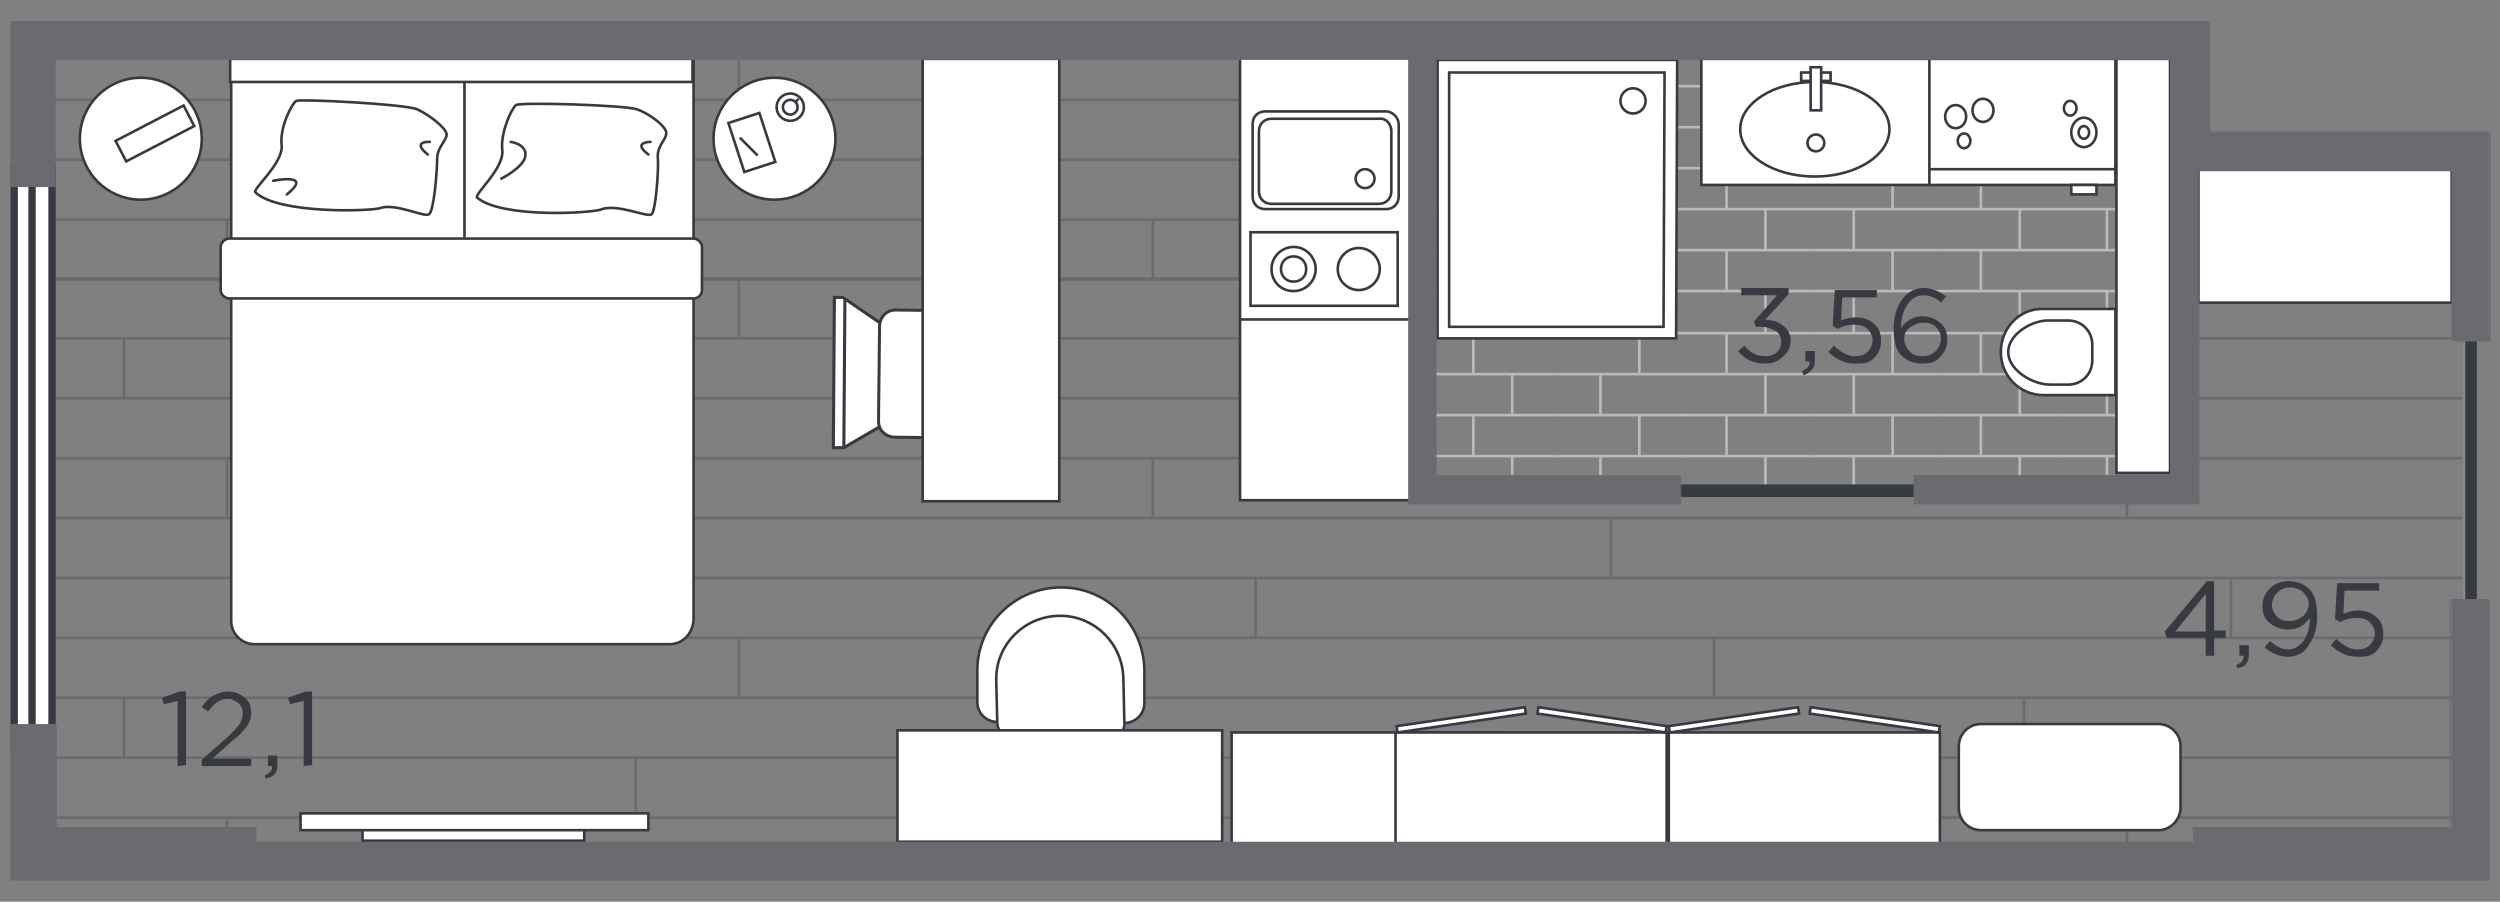 <?xml version="1.0" encoding="utf-8"?>
<!-- Generator: Adobe Illustrator 27.2.0, SVG Export Plug-In . SVG Version: 6.00 Build 0)  -->
<svg version="1.1" id="Слой_1" xmlns="http://www.w3.org/2000/svg" xmlns:xlink="http://www.w3.org/1999/xlink" x="0px" y="0px"
	 viewBox="0 0 237.9 85.8" style="enable-background:new 0 0 237.9 85.8;" xml:space="preserve">
<rect x="0" y="0" width="237.9" height="85.8" fill="#808080" stroke="none"/>
<style type="text/css">
	.st0{opacity:0.3;clip-path:url(#SVGID_00000161601233910100573450000011351591813718598559_);}
	.st1{fill:none;stroke:#373A41;stroke-width:0.25;stroke-miterlimit:10;}
	.st2{fill:none;stroke:#8C8C8C;stroke-width:0.25;stroke-miterlimit:10;}
	.st3{fill:none;stroke:#BABABA;stroke-width:0.25;stroke-miterlimit:10;}
	.st4{fill:#FFFFFF;stroke:#373A41;stroke-width:0.25;stroke-miterlimit:10;}
	.st5{fill:#FFFFFF;stroke:#373A41;stroke-width:0.25;stroke-miterlimit:9.999;}
	.st6{fill:#FFFFFF;stroke:#373A41;stroke-width:0.25;stroke-miterlimit:9.999;}
	.st7{fill:#FFFFFF;stroke:#373A41;stroke-width:0.25;stroke-linecap:round;stroke-linejoin:round;stroke-miterlimit:10;}
	.st8{fill:#FFFFFF;stroke:#373A41;stroke-width:0.296;stroke-miterlimit:10;}
	.st9{fill:none;stroke:#373A41;stroke-width:0.296;stroke-miterlimit:10;}
	.st10{fill:#FFFFFF;stroke:#373A41;stroke-width:0.287;stroke-miterlimit:10;}
	.st11{fill:#373A41;}
	.st12{fill:#FFFFFF;}
	.st13{fill:#696B71;}
</style>
<g>
	<g>
		<g>
			<g>
				<defs>
					<polygon id="SVGID_1_" points="234.8,81.5 140.7,83.5 4.4,83.5 4.4,4.6 135.6,4.6 135.8,47 208,47 208.2,15 234.8,14.7 					
						"/>
				</defs>
				<clipPath id="SVGID_00000150063822360994503110000005592589736152677031_">
					<use xlink:href="#SVGID_1_"  style="overflow:visible;"/>
				</clipPath>
				<g style="opacity:0.3;clip-path:url(#SVGID_00000150063822360994503110000005592589736152677031_);">
					<g>
						<g>
							<line class="st1" x1="2.9" y1="32.2" x2="234.3" y2="32.2"/>
							<line class="st1" x1="2.9" y1="37.9" x2="234.3" y2="37.9"/>
							<line class="st1" x1="2.9" y1="43.6" x2="234.3" y2="43.6"/>
							<line class="st1" x1="2.9" y1="49.3" x2="234.3" y2="49.3"/>
							<line class="st1" x1="2.9" y1="55" x2="234.3" y2="55"/>
							<line class="st1" x1="2.9" y1="60.7" x2="234.3" y2="60.7"/>
							<line class="st1" x1="2.9" y1="66.4" x2="234.3" y2="66.4"/>
							<line class="st1" x1="2.9" y1="72.1" x2="234.3" y2="72.1"/>
							<line class="st1" x1="2.9" y1="77.8" x2="234.3" y2="77.8"/>
							<line class="st1" x1="2.9" y1="83.5" x2="234.3" y2="83.5"/>
							<line class="st1" x1="2.9" y1="26.5" x2="234.3" y2="26.5"/>
						</g>
						<line class="st1" x1="202.4" y1="83.5" x2="202.4" y2="77.8"/>
						<line class="st1" x1="109.7" y1="83.5" x2="109.7" y2="77.8"/>
						<line class="st1" x1="21.6" y1="83.5" x2="21.6" y2="77.8"/>
						<line class="st1" x1="153.3" y1="77.9" x2="153.3" y2="72.1"/>
						<line class="st1" x1="60.5" y1="77.9" x2="60.5" y2="72.1"/>
						<line class="st1" x1="192.6" y1="72.1" x2="192.6" y2="66.4"/>
						<line class="st1" x1="99.8" y1="72.1" x2="99.8" y2="66.4"/>
						<line class="st1" x1="11.8" y1="72.1" x2="11.8" y2="66.4"/>
						<line class="st1" x1="163.1" y1="66.4" x2="163.1" y2="60.7"/>
						<line class="st1" x1="70.3" y1="66.4" x2="70.3" y2="60.7"/>
						<line class="st1" x1="212.3" y1="60.7" x2="212.3" y2="55"/>
						<line class="st1" x1="119.5" y1="60.7" x2="119.5" y2="55"/>
						<line class="st1" x1="31.4" y1="60.7" x2="31.4" y2="55"/>
						<line class="st1" x1="153.3" y1="55.1" x2="153.3" y2="49.4"/>
						<line class="st1" x1="60.5" y1="55.1" x2="60.5" y2="49.4"/>
						<line class="st1" x1="202.4" y1="49.2" x2="202.4" y2="43.5"/>
						<line class="st1" x1="109.7" y1="49.2" x2="109.7" y2="43.5"/>
						<line class="st1" x1="21.6" y1="49.2" x2="21.6" y2="43.5"/>
						<line class="st1" x1="143.4" y1="43.5" x2="143.4" y2="37.8"/>
						<line class="st1" x1="50.7" y1="43.5" x2="50.7" y2="37.8"/>
						<line class="st1" x1="192.6" y1="37.8" x2="192.6" y2="32.1"/>
						<line class="st1" x1="99.8" y1="37.8" x2="99.8" y2="32.1"/>
						<line class="st1" x1="11.8" y1="37.8" x2="11.8" y2="32.1"/>
						<line class="st1" x1="163.1" y1="32.2" x2="163.1" y2="26.5"/>
						<line class="st1" x1="70.3" y1="32.2" x2="70.3" y2="26.5"/>
					</g>
					<g>
						<g>
							<line class="st1" x1="2.9" y1="-24.7" x2="234.3" y2="-24.7"/>
							<line class="st1" x1="2.9" y1="-19" x2="234.3" y2="-19"/>
							<line class="st1" x1="2.9" y1="-13.3" x2="234.3" y2="-13.3"/>
							<line class="st1" x1="2.9" y1="-7.6" x2="234.3" y2="-7.6"/>
							<line class="st1" x1="2.9" y1="-1.9" x2="234.3" y2="-1.9"/>
							<line class="st1" x1="2.9" y1="3.8" x2="234.3" y2="3.8"/>
							<line class="st1" x1="2.9" y1="9.5" x2="234.3" y2="9.5"/>
							<line class="st1" x1="2.9" y1="15.2" x2="234.3" y2="15.2"/>
							<line class="st1" x1="2.9" y1="20.9" x2="234.3" y2="20.9"/>
							<line class="st1" x1="2.9" y1="26.6" x2="234.3" y2="26.6"/>
							<line class="st1" x1="2.9" y1="-30.4" x2="234.3" y2="-30.4"/>
						</g>
						<line class="st1" x1="202.4" y1="26.7" x2="202.4" y2="20.9"/>
						<line class="st1" x1="109.7" y1="26.7" x2="109.7" y2="20.9"/>
						<line class="st1" x1="21.6" y1="26.7" x2="21.6" y2="20.9"/>
						<line class="st1" x1="153.3" y1="21" x2="153.3" y2="15.3"/>
						<line class="st1" x1="60.5" y1="21" x2="60.5" y2="15.3"/>
						<line class="st1" x1="192.6" y1="15.2" x2="192.6" y2="9.5"/>
						<line class="st1" x1="99.8" y1="15.2" x2="99.8" y2="9.5"/>
						<line class="st1" x1="11.8" y1="15.2" x2="11.8" y2="9.5"/>
						<line class="st1" x1="163.1" y1="9.5" x2="163.1" y2="3.8"/>
						<line class="st1" x1="70.3" y1="9.5" x2="70.3" y2="3.8"/>
						<line class="st1" x1="212.3" y1="3.9" x2="212.3" y2="-1.9"/>
						<line class="st1" x1="119.5" y1="3.9" x2="119.5" y2="-1.9"/>
						<line class="st1" x1="31.4" y1="3.9" x2="31.4" y2="-1.9"/>
						<line class="st1" x1="153.3" y1="-1.8" x2="153.3" y2="-7.5"/>
						<line class="st1" x1="60.5" y1="-1.8" x2="60.5" y2="-7.5"/>
						<line class="st1" x1="202.4" y1="-7.7" x2="202.4" y2="-13.4"/>
						<line class="st1" x1="109.7" y1="-7.7" x2="109.7" y2="-13.4"/>
						<line class="st1" x1="21.6" y1="-7.7" x2="21.6" y2="-13.4"/>
						<line class="st1" x1="143.4" y1="-13.4" x2="143.4" y2="-19.1"/>
						<line class="st1" x1="50.7" y1="-13.4" x2="50.7" y2="-19.1"/>
						<line class="st1" x1="192.6" y1="-19" x2="192.6" y2="-24.8"/>
						<line class="st1" x1="99.8" y1="-19" x2="99.8" y2="-24.8"/>
						<line class="st1" x1="11.8" y1="-19" x2="11.8" y2="-24.8"/>
						<line class="st1" x1="163.1" y1="-24.7" x2="163.1" y2="-30.4"/>
						<line class="st1" x1="70.3" y1="-24.7" x2="70.3" y2="-30.4"/>
					</g>
				</g>
			</g>
		</g>
	</g>
</g>
<line class="st2" x1="234.5" y1="29.3" x2="234.5" y2="76.8"/>
<g>
	<g>
		<g>
			<path class="st3" d="M148.1,43.4H136 M148.1,39.5H136 M148.1,35.6H136 M148.1,31.7H136 M148.1,27.7H136 M148.1,23.8H136
				 M148.1,19.9H136"/>
			<path class="st3" d="M143.9,43.4v3.3 M140.2,39.5v3.9 M143.9,35.6v3.9 M140.2,31.7v3.9 M143.9,27.7v3.9 M140.2,23.8v3.9
				 M143.9,19.9v3.9 M140.2,16.9v3"/>
		</g>
		<g>
			<path class="st3" d="M148.1,43.4h12.1 M148.1,39.5h12.1 M148.1,35.6h12.1 M148.1,31.7h12.1 M148.1,27.7h12.1 M148.1,23.8h12.1
				 M148.1,19.9h12.1"/>
			<path class="st3" d="M152.3,43.4v3.3 M156,39.5v3.9 M152.3,35.6v3.9 M156,31.7v3.9 M152.3,27.7v3.9 M156,23.8v3.9 M152.3,19.9
				v3.9 M156,16.9v3"/>
		</g>
	</g>
	<g>
		<g>
			<path class="st3" d="M172.2,43.4h12.1 M172.2,39.5h12.1 M172.2,35.6h12.1 M172.2,31.7h12.1 M172.2,27.7h12.1 M172.2,23.8h12.1
				 M172.2,19.9h12.1"/>
			<path class="st3" d="M176.4,43.4v3.3 M180.1,39.5v3.9 M176.4,35.6v3.9 M180.1,31.7v3.9 M176.4,27.7v3.9 M180.1,23.8v3.9
				 M176.4,19.9v3.9 M180.1,15.9v3.9"/>
		</g>
		<g>
			<path class="st3" d="M172.2,43.4h-12.1 M172.2,39.5h-12.1 M172.2,35.6h-12.1 M172.2,31.7h-12.1 M172.2,27.7h-12.1 M172.2,23.8
				h-12.1 M172.2,19.9h-12.1"/>
			<path class="st3" d="M168,43.4v3.3 M164.3,39.5v3.9 M168,35.6v3.9 M164.3,31.7v3.9 M168,27.7v3.9 M164.3,23.8v3.9 M168,19.9v3.9
				 M164.3,15.9v3.9"/>
		</g>
	</g>
	<g>
		<g>
			<path class="st3" d="M196.4,43.4h-12.1 M196.4,39.5h-12.1 M196.4,35.6h-12.1 M196.4,31.7h-12.1 M196.4,27.7h-12.1 M196.4,23.8
				h-12.1 M196.4,19.9h-12.1"/>
			<path class="st3" d="M192.2,43.4v3.3 M188.5,39.5v3.9 M192.2,35.6v3.9 M188.5,31.7v3.9 M192.2,27.7v3.9 M188.5,23.8v3.9
				 M192.2,19.9v3.9 M188.5,15.9v3.9"/>
		</g>
		<g>
			<path class="st3" d="M196.4,43.4h12.1 M196.4,39.5h12.1 M196.4,35.6h12.1 M196.4,31.7h12.1 M196.4,27.7h12.1 M196.4,23.8h12.1
				 M196.4,19.9h12.1"/>
			<path class="st3" d="M200.5,43.4v3.3 M204.2,39.5v3.9 M200.5,35.6v3.9 M204.2,31.7v3.9 M200.5,27.7v3.9 M204.2,23.8v3.9
				 M200.5,19.9v3.9 M204.2,15.9v3.9"/>
		</g>
	</g>
	<g>
		<g>
			<g>
				<path class="st3" d="M172.2,4.2h12.1 M172.2,8.2h12.1 M172.2,12.1h12.1 M172.2,16h12.1"/>
				<path class="st3" d="M176.4,8.2v-4 M180.1,12.1V8.2 M176.4,16v-3.9"/>
			</g>
			<g>
				<path class="st3" d="M172.2,4.2h-12.1 M172.2,8.2h-16.1 M172.2,12.1h-14.5 M172.2,16h-15.1"/>
				<path class="st3" d="M168,8.2v-4 M164.3,12.1V8.2 M168,16v-3.9"/>
			</g>
		</g>
		<g>
			<g>
				<path class="st3" d="M196.4,4.2h-12.1 M196.4,8.2h-12.1 M196.4,12.1h-12.1 M196.4,16h-12.1"/>
				<path class="st3" d="M192.2,8.2v-4 M188.5,12.1V8.2 M192.2,16v-3.9"/>
			</g>
			<g>
				<path class="st3" d="M196.4,4.2h12.1 M196.4,8.2h12.1 M196.4,12.1h12.1 M196.4,16h12.1"/>
				<path class="st3" d="M200.5,8.2v-4 M204.2,12.1V8.2 M200.5,16v-3.9"/>
			</g>
		</g>
	</g>
</g>
<g>
	<g>
		<rect x="34.5" y="77.7" class="st4" width="21.1" height="2.3"/>
		<rect x="28.6" y="77.4" class="st4" width="33.1" height="1.6"/>
	</g>
</g>
<g>
	<rect x="183.5" y="7.5" class="st4" width="17.8" height="10.1"/>
	<rect x="197.1" y="17.6" class="st4" width="2.4" height="0.9"/>
	<rect x="183.5" y="5.6" class="st4" width="17.8" height="10.5"/>
	<g>
		<ellipse class="st4" cx="186.1" cy="11.1" rx="1" ry="1.1"/>
		<ellipse class="st4" cx="188.7" cy="10.5" rx="1" ry="1.1"/>
		<ellipse class="st4" cx="186.9" cy="13.4" rx="0.6" ry="0.7"/>
	</g>
	<g>
		<ellipse class="st4" cx="198.3" cy="12.6" rx="1.2" ry="1.4"/>
		<ellipse class="st4" cx="198.3" cy="12.6" rx="0.5" ry="0.6"/>
		<ellipse class="st4" cx="197" cy="10.3" rx="0.6" ry="0.7"/>
	</g>
</g>
<g>
	<path class="st4" d="M190.4,33.5L190.4,33.5c0,2.3,1.8,4.1,4.1,4.1h6.8v-8.2h-6.8C192.2,29.3,190.4,31.2,190.4,33.5z"/>
	<path class="st4" d="M191.1,33.5L191.1,33.5c0,1.7,2.3,3.1,4,3.1h1.7c1.3,0,2.3-1,2.3-2.3v-1.5c0-1.3-1-2.3-2.3-2.3h-1.7
		C193.4,30.4,191.1,31.8,191.1,33.5z"/>
</g>
<rect x="201.4" y="5.6" class="st4" width="5.1" height="39.4"/>
<polygon class="st4" points="161.9,5.6 161.9,7.5 161.9,16.2 161.9,17.6 183.6,17.6 183.6,16.2 183.6,7.5 183.6,5.6 "/>
<g>
	<ellipse class="st1" cx="172.7" cy="12.3" rx="7.1" ry="4.5"/>
	<g>
		<ellipse class="st1" cx="172.8" cy="13.6" rx="0.8" ry="0.8"/>
		<rect x="171.4" y="6.9" class="st4" width="2.8" height="0.8"/>
		<rect x="172.3" y="6.4" class="st4" width="1" height="4.1"/>
	</g>
</g>
<rect x="209.2" y="16" class="st4" width="24.1" height="12.8"/>
<g>
	<circle class="st4" cx="13.4" cy="13.2" r="5.8"/>
	<circle class="st4" cx="73.7" cy="13.2" r="5.8"/>
	<rect x="11.1" y="11.6" transform="matrix(0.887 -0.461 0.461 0.887 -4.197 8.234)" class="st5" width="7.3" height="2.2"/>
	<g>
		<g>
			<circle class="st1" cx="75.2" cy="10.2" r="1.3"/>
			<circle class="st4" cx="75.2" cy="10.2" r="0.7"/>
			<line class="st1" x1="75.7" y1="9.7" x2="76" y2="9.4"/>
		</g>
		<rect x="70" y="11.1" transform="matrix(0.951 -0.309 0.309 0.951 -0.685 22.78)" class="st6" width="3.1" height="4.9"/>
		<line class="st1" x1="70.4" y1="13.1" x2="72.1" y2="14.8"/>
	</g>
	<g>
		<path class="st4" d="M63.7,61.3H24.2c-1.2,0-2.2-1-2.2-2.2V5.7h44V59C65.9,60.3,65,61.3,63.7,61.3z"/>
		<rect x="21.9" y="5.6" class="st4" width="44" height="2.2"/>
		<g>
			<path class="st7" d="M45.4,18.8c-0.3-0.3,2.6-2.8,2.4-4.5s0.9-4,1.3-4.3s10.3,0,11.5,0.4s2.9,1.7,2.8,2.3c0,0.6-0.9,1.2-0.8,2.3
				s-0.2,5.1-0.6,5.4c-0.4,0.3-3.2-1-4.7-0.5C56.5,20.3,47.7,20.8,45.4,18.8z"/>
			<path class="st7" d="M61.9,13.5c0,0-1.8,0-0.2,1.2"/>
			<path class="st7" d="M48.6,13.5c0,0,1.5,0.2,1.4,1.3S47.7,17,47.7,17"/>
		</g>
		<g>
			<path class="st7" d="M24.3,18.3C24,18,27,15.5,26.8,13.8s1-4,1.4-4.2s10.3,0.3,11.5,0.8c1.1,0.5,2.8,1.8,2.8,2.4
				s-0.9,1.2-0.9,2.3s-0.3,5.1-0.8,5.3c-0.4,0.3-3.2-1.1-4.6-0.6C35.3,20.1,26.5,20.4,24.3,18.3z"/>
			<path class="st7" d="M40.9,13.5c0,0-1.8-0.1-0.2,1.2"/>
		</g>
		<path class="st7" d="M26,17.2c0,0,3.9-0.8,1.3,1.3"/>
		<path class="st4" d="M66,28.4H21.8c-0.4,0-0.8-0.4-0.8-0.8v-4.1c0-0.4,0.4-0.8,0.8-0.8H66c0.4,0,0.8,0.4,0.8,0.8v4.1
			C66.8,28.1,66.4,28.4,66,28.4z"/>
	</g>
	<line class="st1" x1="44.2" y1="7.9" x2="44.2" y2="22.6"/>
</g>
<rect x="117.2" y="69.7" class="st4" width="25.8" height="10.6"/>
<rect x="132.8" y="69.7" class="st4" width="25.8" height="10.6"/>
<polygon class="st4" points="158.5,69.7 146.3,67.9 146.4,67.3 158.6,69.1 "/>
<polygon class="st4" points="133,69.7 145.2,67.9 145.1,67.3 132.9,69.1 "/>
<rect x="158.8" y="69.7" class="st4" width="25.8" height="10.6"/>
<path class="st4" d="M205.4,79h-16.9c-1.1,0-2.1-0.9-2.1-2.1V71c0-1.1,0.9-2.1,2.1-2.1h16.9c1.1,0,2.1,0.9,2.1,2.1v6
	C207.4,78.1,206.5,79,205.4,79z"/>
<polygon class="st4" points="184.5,69.7 172.2,67.9 172.3,67.3 184.6,69.1 "/>
<polygon class="st4" points="158.9,69.7 171.2,67.9 171.1,67.3 158.8,69.1 "/>
<g>
	<path class="st4" d="M107,68.8l-12.1-0.1c-1,0-1.9-0.8-1.9-1.9v-3c0-4.4,3.6-7.9,8-7.9l0,0c4.4,0,7.9,3.6,7.9,8v3
		C108.9,68,108,68.8,107,68.8z"/>
	<path class="st4" d="M105.5,70.3l-9.2-0.1c-0.8,0-1.4-0.7-1.4-1.4l-0.1-4.2c0-3.3,2.7-6,6.1-6l0,0c3.3,0,6,2.7,6,6.1l0.1,4.2
		C107,69.7,106.3,70.3,105.5,70.3z"/>
</g>
<g>
	<polyline class="st8" points="83.9,40.5 80.3,42.6 79.3,42.6 79.4,28.3 80.2,28.3 84,30.9 	"/>
	<line class="st9" x1="80.3" y1="42.5" x2="80.4" y2="28.5"/>
	<path class="st10" d="M94.6,40.3l0.1-9.2c0-0.8-0.6-1.4-1.4-1.5l-8.1-0.1c-0.8,0-1.4,0.6-1.5,1.4l-0.1,9.2c0,0.8,0.6,1.4,1.4,1.5
		l8.1,0.1C93.9,41.7,94.6,41.1,94.6,40.3z"/>
</g>
<rect x="85.4" y="69.5" class="st4" width="30.9" height="10.6"/>
<rect x="87.8" y="5.6" class="st4" width="13" height="42.1"/>
<g>
	<polygon class="st4" points="118,5.5 118,47.6 134.3,47.6 134.3,12.3 134.3,12.3 134.3,5.5 	"/>
	<g>
		<g>
			<rect x="119" y="22.1" class="st4" width="14" height="7"/>
		</g>
		<g>
			<path class="st4" d="M125.2,25.6c0-1.1-0.9-2.1-2.1-2.1c-1.1,0-2.1,0.9-2.1,2.1s0.9,2.1,2.1,2.1
				C124.2,27.7,125.2,26.8,125.2,25.6z"/>
		</g>
		<g>
			<path class="st4" d="M131.3,25.6c0-1.1-0.9-2-2-2s-2,0.9-2,2s0.9,2,2,2C130.4,27.6,131.3,26.7,131.3,25.6z"/>
		</g>
		<g>
			<path class="st4" d="M124.3,25.6c0-0.7-0.5-1.2-1.2-1.2s-1.2,0.5-1.2,1.2s0.5,1.2,1.2,1.2C123.8,26.8,124.3,26.3,124.3,25.6z"/>
		</g>
	</g>
	<g>
		<path class="st4" d="M133.1,11.8v6.9c0,0.7-0.5,1.2-1.2,1.2h-11.5c-0.7,0-1.2-0.5-1.2-1.2v-6.9c0-0.7,0.5-1.2,1.2-1.2h11.5
			C132.5,10.6,133.1,11.2,133.1,11.8z"/>
		<path class="st4" d="M132.4,12.5v5.7c0,0.7-0.5,1.2-1.2,1.2H121c-0.7,0-1.2-0.5-1.2-1.2v-5.7c0-0.7,0.5-1.2,1.2-1.2h10.2
			C131.9,11.2,132.4,11.8,132.4,12.5z"/>
		<circle class="st4" cx="129.9" cy="17" r="0.9"/>
	</g>
	<line class="st1" x1="134.4" y1="30.4" x2="117.9" y2="30.4"/>
</g>
<g>
	<g>
		<path class="st4" d="M159.5,32.2h-22.7V5.7h22.8L159.5,32.2L159.5,32.2z"/>
	</g>
	<g>
		<path class="st4" d="M158.3,31.1h-20.4V6.9h20.5L158.3,31.1L158.3,31.1z"/>
	</g>
	<ellipse class="st4" cx="155.4" cy="9.6" rx="1.2" ry="1.2"/>
</g>
<g>
	<rect x="234.6" y="32.3" class="st11" width="1.1" height="24.8"/>
</g>
<rect x="159.6" y="46.1" class="st11" width="24.6" height="1.2"/>
<g>
	<g>
		<rect x="1.4" y="16" class="st12" width="3.6" height="55.2"/>
		<path class="st11" d="M4.6,16.4v54.5H1.7V16.4H4.6 M5.3,15.6H1v56h4.3V15.6L5.3,15.6z"/>
	</g>
	<g>
		<rect x="2.7" y="15.2" class="st11" width="0.7" height="57.1"/>
	</g>
</g>
<g>
	<path class="st11" d="M209.9,62.4v-1.7h-3.7l-0.2-0.6l4-4.8h0.7V60h1.1v0.7h-1.1v1.7H209.9z M207,60.1h2.9v-3.6L207,60.1z"/>
	<path class="st11" d="M212.9,63.6l-0.1-0.3c0.4-0.2,0.7-0.4,0.7-0.8v-0.1h-0.4v-1h0.9v0.9c0,0.4-0.1,0.7-0.3,0.9
		C213.6,63.4,213.3,63.5,212.9,63.6z"/>
	<path class="st11" d="M217.7,62.5c-0.7,0-1.5-0.3-2.2-0.9L216,61c0.6,0.5,1.1,0.8,1.7,0.8c0.6,0,1.1-0.3,1.5-0.8
		c0.4-0.6,0.6-1.3,0.6-2.1v-0.1c-0.5,0.7-1.1,1.1-2,1.1c-0.7,0-1.3-0.2-1.8-0.6s-0.7-0.9-0.7-1.6c0-0.7,0.2-1.2,0.7-1.7
		s1.1-0.7,1.8-0.7c0.8,0,1.5,0.3,2,0.8s0.7,1.4,0.7,2.6c0,1.1-0.3,2-0.8,2.7C219.3,62.1,218.6,62.5,217.7,62.5z M217.9,59.1
		c0.5,0,0.9-0.2,1.3-0.5c0.3-0.3,0.5-0.7,0.5-1.1c0-0.5-0.2-0.8-0.5-1.1s-0.8-0.5-1.3-0.5s-0.9,0.2-1.2,0.5s-0.5,0.7-0.5,1.2
		c0,0.4,0.2,0.8,0.5,1.1S217.4,59.1,217.9,59.1z"/>
	<path class="st11" d="M224.3,62.5c-0.9,0-1.8-0.4-2.5-1.1l0.5-0.6c0.7,0.6,1.3,1,2,1c0.5,0,0.9-0.1,1.2-0.4
		c0.3-0.3,0.5-0.7,0.5-1.1c0-0.4-0.2-0.8-0.5-1.1s-0.7-0.4-1.3-0.4c-0.5,0-1,0.1-1.5,0.4l-0.5-0.3l0.2-3.4h4v0.7h-3.3l-0.1,2.2
		c0.5-0.2,0.9-0.3,1.4-0.3c0.7,0,1.3,0.2,1.7,0.6c0.5,0.4,0.7,0.9,0.7,1.6c0,0.7-0.2,1.2-0.7,1.7S225,62.5,224.3,62.5z"/>
</g>
<g>
	<path class="st11" d="M168,34.6c-1.1,0-2-0.4-2.6-1.2l0.6-0.5c0.6,0.7,1.2,1,2,1c0.4,0,0.8-0.1,1.1-0.4c0.3-0.3,0.4-0.6,0.4-1
		s-0.2-0.8-0.5-1c-0.4-0.2-0.8-0.4-1.4-0.4h-0.5l-0.2-0.5l2.2-2.5h-3.4v-0.7h4.5V28l-2.2,2.4c0.7,0.1,1.2,0.2,1.7,0.6
		c0.4,0.3,0.7,0.8,0.7,1.4c0,0.6-0.2,1.1-0.7,1.5C169.2,34.4,168.7,34.6,168,34.6z"/>
	<path class="st11" d="M171.6,35.7l-0.1-0.4c0.4-0.2,0.7-0.4,0.7-0.8v-0.1h-0.4v-1h0.9v0.9c0,0.4-0.1,0.7-0.3,0.9
		S172,35.6,171.6,35.7z"/>
	<path class="st11" d="M176.5,34.6c-0.9,0-1.8-0.4-2.5-1.1l0.5-0.6c0.7,0.6,1.3,1,2,1c0.5,0,0.9-0.1,1.2-0.4
		c0.3-0.3,0.5-0.7,0.5-1.1c0-0.4-0.2-0.8-0.5-1.1s-0.7-0.4-1.3-0.4c-0.5,0-1,0.1-1.5,0.4l-0.5-0.3l0.2-3.4h4v0.7h-3.3l-0.1,2.2
		c0.5-0.2,0.9-0.3,1.4-0.3c0.7,0,1.3,0.2,1.7,0.6c0.5,0.4,0.7,0.9,0.7,1.6s-0.2,1.2-0.7,1.7S177.3,34.6,176.5,34.6z"/>
	<path class="st11" d="M182.9,34.6c-0.8,0-1.5-0.3-2-0.8s-0.7-1.4-0.7-2.6c0-1.1,0.3-2,0.8-2.7s1.2-1.1,2.1-1.1
		c0.7,0,1.4,0.3,2.1,0.8l-0.5,0.6c-0.5-0.5-1.1-0.7-1.7-0.7c-0.6,0-1.1,0.3-1.5,0.9s-0.6,1.3-0.6,2.2l0,0c0.5-0.7,1.2-1.1,2-1.1
		c0.7,0,1.2,0.2,1.7,0.6s0.7,0.9,0.7,1.6c0,0.7-0.2,1.2-0.7,1.7C184.3,34.4,183.7,34.6,182.9,34.6z M183,33.9c0.5,0,0.9-0.2,1.2-0.5
		s0.5-0.7,0.5-1.2c0-0.4-0.2-0.8-0.5-1.1s-0.7-0.4-1.2-0.4s-0.9,0.2-1.3,0.5s-0.5,0.7-0.5,1.1c0,0.4,0.2,0.8,0.5,1.1
		C182,33.8,182.4,33.9,183,33.9z"/>
</g>
<g>
	<path class="st11" d="M16.9,72.9v-6.2L15.6,67l-0.2-0.6l1.7-0.6h0.6v7L16.9,72.9L16.9,72.9z"/>
	<path class="st11" d="M19.2,72.9v-0.6l2.5-2.2c0.5-0.5,0.9-0.9,1.1-1.2c0.2-0.3,0.3-0.7,0.3-1c0-0.4-0.1-0.7-0.4-1
		c-0.3-0.2-0.6-0.4-1-0.4s-0.7,0.1-1,0.3s-0.6,0.5-0.9,0.9l-0.6-0.4c0.3-0.5,0.7-0.9,1.1-1.1s0.9-0.4,1.4-0.4c0.6,0,1.1,0.2,1.6,0.6
		s0.6,0.9,0.6,1.4s-0.1,0.9-0.4,1.3s-0.7,0.9-1.4,1.4l-1.9,1.7h3.7v0.7C23.9,72.9,19.2,72.9,19.2,72.9z"/>
	<path class="st11" d="M25.3,74.1l-0.1-0.3c0.4-0.2,0.7-0.4,0.7-0.8v-0.1h-0.4v-1h0.9v0.9c0,0.4-0.1,0.7-0.3,0.9
		C25.9,73.9,25.6,74,25.3,74.1z"/>
	<path class="st11" d="M28.9,72.9v-6.2L27.6,67l-0.2-0.6l1.7-0.6h0.6v7L28.9,72.9L28.9,72.9z"/>
</g>
<g>
	<g>
		<polygon class="st13" points="1.1,83.7 1.1,69 5.2,69 5.2,78.8 24.2,78.8 24.2,80.2 208.7,80.2 208.7,78.8 233.3,78.8 233.3,57.2 
			236.8,57.2 236.8,83.7 		"/>
		<path class="st13" d="M236.7,57.3v26.3h-1.5h-2H5.3H4.1H1.2V69.2H5v9.5V79h0.2H24v1.1v0.2h0.2h184.2h0.2v-0.2V79h24.3h0.2v-0.2
			V57.3H236.7 M236.9,57h-3.7v21.7h-24.6v1.4H24.4v-1.4h-19v-9.8H1v14.9h3.1h1.2h227.9h2h1.7V57L236.9,57z"/>
	</g>
	<g>
		<polygon class="st13" points="182.2,47.8 182.2,45.3 206.7,45.3 206.7,5.6 136.7,5.6 136.7,45.3 159.9,45.3 159.9,47.8 
			134.2,47.8 134.2,5.6 5.2,5.6 5.2,17.7 1.1,17.7 1.1,2.1 210.1,2.1 210.1,12.6 236.8,12.6 236.8,32.2 233.3,32.2 233.3,16.1 
			209.2,16.1 209.2,47.8 		"/>
		<path class="st13" d="M5.3,2v0.2H134h2.8h22.5h2h0.7h44.6h3.5v10.2v0.2h0.2h23h3.5v3.5V32h-3.2V16.2V16h-0.2h-23h-0.8h-0.2h-0.2
			v0.2v29v1.7v0.8h-26.7v-2.3h24.2h0.2v-0.2v-29v-8V5.7V5.4h-0.2H137h-0.2v0.2v13v26.5v0.2h0.2h22.9v2.3H137h-2.5v-2.5V5.7V5.4H134
			H5.3H5.1v0.2v11.9H1.3V2.2h2.8h1.2V2 M5.3,2H4.1H1v15.8h4.3V5.7H134v39.5V48h2.8H160v-2.8h-23.2V18.7v-13h69.7v2.5v8v29h-24.4V48
			h27.2v-1v-1.7v-29h0.2h0.8h23v16.2h3.7V16.2v-3.7h-3.7h-23V2l0,0h-3.7H162h-0.7h-2h-22.5H134H5.3L5.3,2z"/>
	</g>
</g>
</svg>
